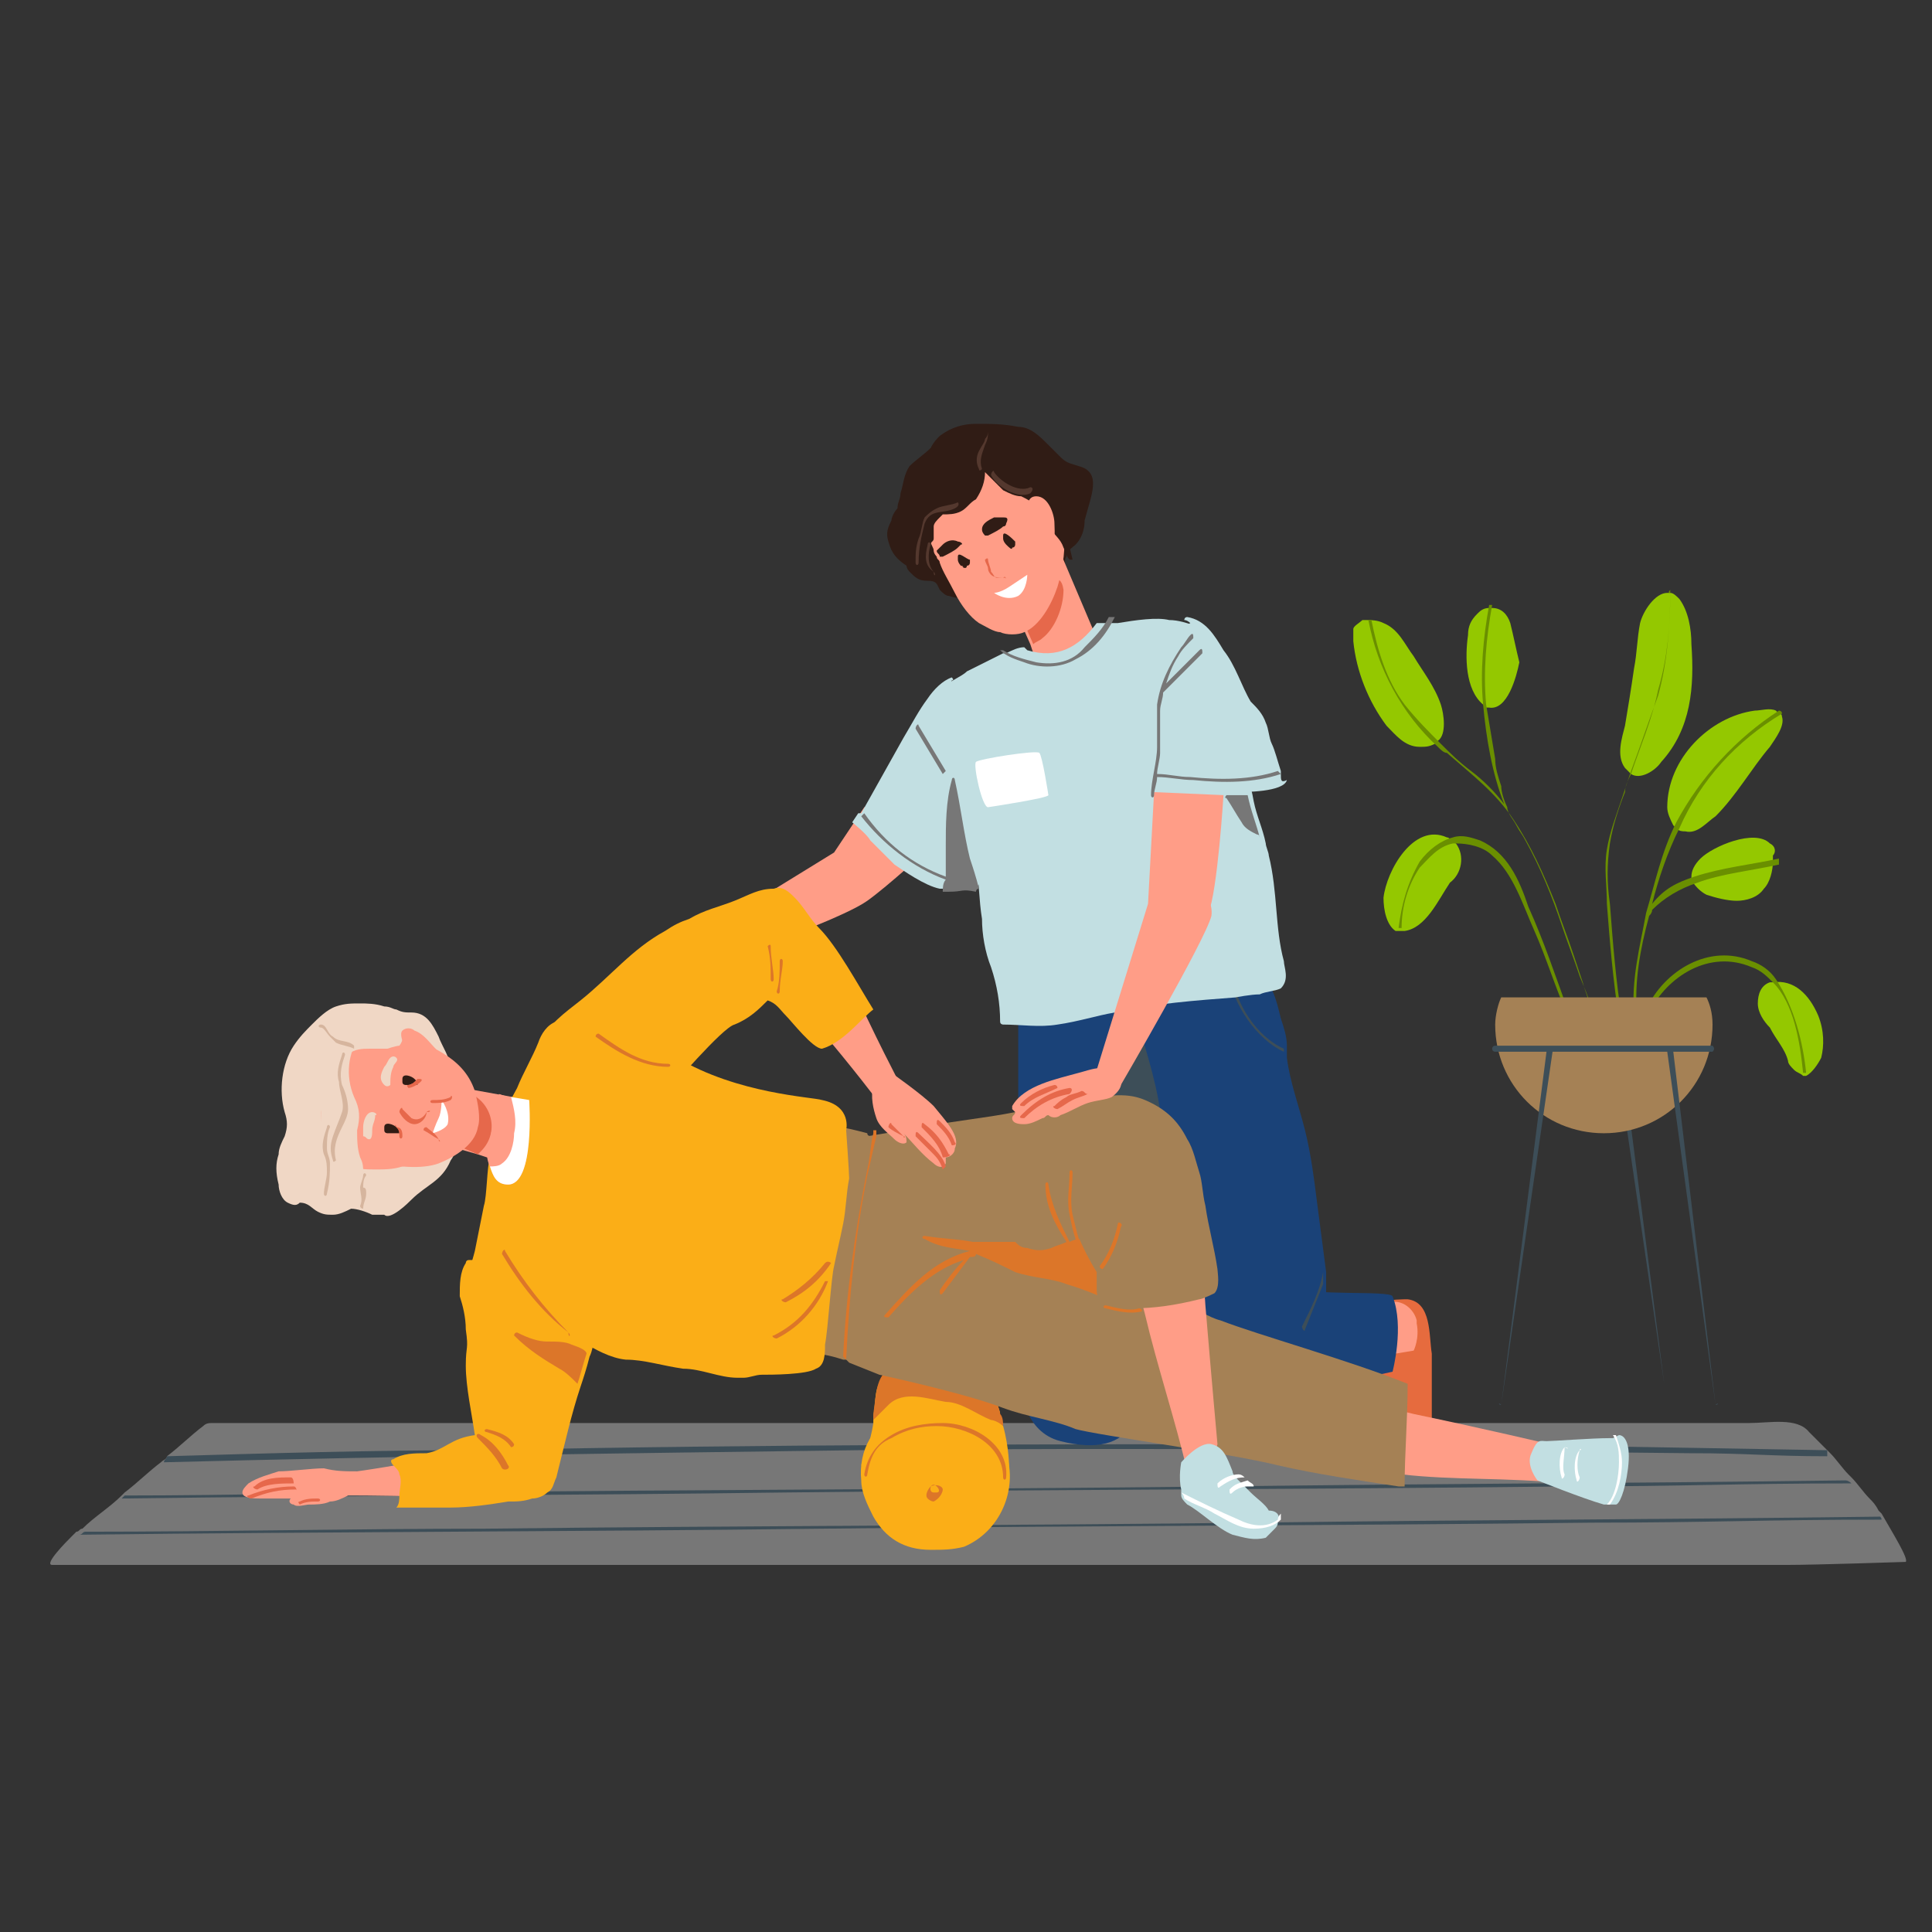 <?xml version="1.0" encoding="UTF-8"?><svg id="T3P2C3" xmlns="http://www.w3.org/2000/svg" viewBox="0 0 64 64"><rect x="0" y="0" width="64" height="64" fill="#333333" stroke="none"/><defs><style>.cls-1{fill:none;}.cls-2{fill:#fff;}.cls-3{fill:#ff9d87;}.cls-4{fill:#fbae17;}.cls-5{fill:#f0d7c5;}.cls-6{fill:#e6684b;}.cls-7{fill:#e66b3e;}.cls-8{fill:#6a8f00;}.cls-9{fill:#c2dfe2;}.cls-10{fill:#301c15;}.cls-11{fill:#a58155;}.cls-12{fill:#dc7629;}.cls-13{fill:#d6b59e;}.cls-14{fill:#1a4278;}.cls-15{fill:#3d4e58;}.cls-16{fill:#94c800;}.cls-17{fill:#54382e;}.cls-18{fill:#777;}</style></defs><rect class="cls-1" x="-.26" y="0" width="64" height="64"/><g id="T3P2C3-2"><rect class="cls-1" x=".43" y=".34" width="64" height="64"/><path class="cls-7" d="M45.93,43.14c0-.1,.6-.1,.7-.1,.8,.1,.7,1.2,.8,1.8v2.2c0,.1,0,.3-.1,.4-.1,.4-.6,.4-1,.4-.6,0-.6-.8-.7-1.2,0-.2-.1-.4-.1-.6,0-.1-.1-.2,0-.3,0-.1,.4-2.6,.4-2.6Z"/><path class="cls-3" d="M46.03,43.14h0c.4-.1,.8,.2,.9,.6v.1c.1,.5-.1,.9-.1,.9l-.6,.1s-.2-1.7-.2-1.7Z"/><path class="cls-14" d="M39.93,42.24s1.5-.3,2.9,.4c.6,.3,3.2,.1,3.3,.3,.4,1,0,2.5,0,2.5,0,0-3.3,.7-4.3,1s-1.2-3.5-1.2-3.5l-.7-.7Z"/><path class="cls-14" d="M43.93,42.84v-.7c-.1-.8-.2-1.5-.3-2.3s-.2-1.6-.4-2.4c-.2-.8-.5-1.6-.6-2.4v-.4c0-.3-.1-.6-.2-.9-.1-.4-.2-.9-.5-1.3-.1-.1-.1-.2-.2-.2-.2-.1-.3,0-.5,0h-.6c-.3,0-.5,.1-.8,.2-1.1,.2-2.2,.2-3.3,.2-.6,0-1.2,.1-1.8,.2-.2,0-.6,.1-.9,.2h0c0-.1-.1-.1-.1,0v3.2c0,1-.1,2.1-.1,3.1h-.1c-.4,0-.4-.3-.4-.6,0-.1-.1-.1-.1,0,0,.2,0,.5,.1,.6s.2,.1,.4,.1h.1v.1c0,.1,.1,.1,.1,0v-.1h.6c.5,0,1-.1,1.4-.1,.5,0,1.1-.1,1.6,.1,.9,.4,1.1,1.5,1.5,2.3s.8,1.7,1.3,2.5c.4,.6,1,1.1,1.7,1.3,.3,.1,.6,.1,1,.2,.3,0,.7,.1,.9-.1,.2-.2,.2-.7,.2-1,0-.7,0-1.2,0-1.8Z"/><path class="cls-15" d="M42.53,34.84c-.9-.4-1.7-1.6-1.8-2.5v-.3c0-.1,.1-.1,.1,0v.3c.1,.9,.8,2,1.7,2.4v.1Z"/><path class="cls-15" d="M38.43,36.84c-.1-1-.7-2.8-.7-2.8,0,0,0-.1,.1-.1v-.1h0c0-.1-.1-.1-.1,0v.2c-.2,.5-.4,1-.6,1.5-.2,.5-.4,1-.3,1.5,.1,.5,.4,.8,.6,1.2,.2,.3,.4,.5,.5,.8,.1,.1,.2,.3,.3,.3s.1,0,.1-.1c.1-.1,0-.3,.1-.3,0-.2,0-.3,.1-.5-.1-.6-.1-1.1-.1-1.6Z"/><path class="cls-3" d="M28.63,26.74l-1,1.5-2.6,1.6,.5,1.4s2.5-.9,3.2-1.4,2-1.7,2-1.7c0,0-.9-1.7-1-1.7,0,0-1.1,.3-1.1,.3Z"/><g><path class="cls-18" d="M63.13,51.74s-3,.1-3.9,.1H1.73c-.3,0,.5-.8,.6-.9q.1-.1,.2-.2c.1,0,.1-.1,.2-.1,.4-.4,.9-.7,1.3-1.1l.1-.1c.4-.3,.8-.7,1.2-1,.1-.1,.2-.1,.2-.2,.4-.3,.8-.7,1.2-1,.1-.1,.2-.1,.3-.1H57.93c.7,0,1.6-.2,2,.3l.6,.6,.1,.1c.2,.2,.4,.5,.6,.7l.1,.1c.2,.2,.4,.5,.6,.7,.1,.1,.2,.2,.3,.4l.1,.1c.4,.7,.9,1.5,.8,1.6Z"/><path class="cls-15" d="M60.53,48.24c-1.9,0-2.6-.1-4.5-.1-9.6-.1-18-.2-27.6-.1-7.7,.1-15.3,.2-23,.4,0-.1,.1-.1,.1-.2,3.4-.1,6.8-.2,10.2-.2,9.6-.2,19.2-.2,28.8-.2,6.1,0,9.9,.1,16,.2v.2Z"/><path class="cls-15" d="M61.33,49.14c-3.9,0-5.5,.1-9.4,.1-8.6,.1-17.3,.1-25.9,.2-7.3,.1-14.6,.1-22,.2l.1-.1c3.5,0,6.9-.1,10.4-.1,8.6-.1,17.3-.1,25.9-.2,7.7-.1,13.1-.1,20.7-.2q.1,0,.2,.1Z"/><path class="cls-15" d="M62.33,50.34c-3.9,0-5.7,.1-9.6,.1-8.5,.1-17,.1-25.5,.2-8.2,.1-16.4,.1-24.6,.2,.1,0,.1-.1,.2-.1,4.4,0,8.8-.1,13.2-.1,8.5-.1,17-.1,25.5-.2,7.7-.1,13.1-.1,20.8-.2-.1,0,0,0,0,.1Z"/></g><path class="cls-14" d="M33.83,45.94c0,.1,.1,1.5,1.3,1.8s2,.1,2.4-.6c.4-.7,.1-1.9,.1-1.9l-3.8,.7Z"/><g><g><g><path class="cls-4" d="M33.33,48.14c-.5-1.3-2.2-1.8-3.5-1.3-.9,.3-1.4,1.2-1.3,2.2,0,.4,.2,.8,.4,1.2,.4,.7,1,1.1,1.9,1.1,.4,0,.7,0,1.1-.1,1.2-.5,1.8-1.9,1.4-3.1Z"/><path class="cls-4" d="M33.43,48.64l-2.9,1.4-2-1.5s.3-.7,.4-1.4v-.2h0c.1-.6,0-1,.4-1.4h0l.1-.2h0l.1-.1c.6-.4,2.9,0,3.3,.6,.1,.1,.2,.3,.2,.6h0c0,.1,.1,.3,.1,.4s0,.3,.1,.4h0c.2,.7,.2,1.4,.2,1.4Z"/><path class="cls-12" d="M33.23,47.24c0-.1,0-.3-.1-.4,0-.1-.1-.3-.1-.4h0c-.1-.3-.1-.5-.2-.6-.4-.6-2.7-1-3.3-.6,0,0-.1,0-.1,.1h0l-.1,.1h0c-.3,.3-.3,.7-.4,1.4h0v.2c.2-.2,.4-.4,.5-.5,.5-.5,1.3-.2,1.9-.1,.5,0,1,.4,1.5,.6,.1,0,.3,.1,.4,.2h0Z"/></g><path class="cls-12" d="M31.23,49.34c0-.1-.2-.2-.4-.1-.1,.1-.2,.3-.1,.4,.1,.1,.2,.1,.2,.1,.2-.1,.3-.3,.3-.4Zm-.2,.1h-.1c-.2,0-.1-.4,.1-.2,.1,.1,.1,.2,0,.2Z"/><path class="cls-12" d="M31.23,47.14c-.6,0-1.2,.1-1.7,.4-.5,.3-.8,.7-.9,1.3,0,.1,.1,.1,.1,0,.1-.6,.3-1,.8-1.2,.5-.3,1-.4,1.5-.4,1,0,2.2,.6,2.2,1.7,0,.1,.1,.1,.1,0,.1-1.1-1.1-1.8-2.1-1.8Z"/></g><path class="cls-3" d="M40.13,47.84c.3,.1,.6,.1,.8,.2,1.1,.2,4.4,.7,5.5,.8,1.7,.2,3.6,.1,5.4,.3l.4-.6-.9-.7s-2.1-.5-4.5-1c-.3-.1-5.2-1-5.5-1.1-.2,0-.4-.1-.6-.1l-.6,2.2Z"/><path class="cls-11" d="M46.63,45.84c-2-.8-4.9-1.6-6.2-2.1-.4-.1-.8-.4-1.1-.5-.1-.1-.3-.1-.4-.2-.6-.2-1.3-.4-1.9-.6-.7-.2-1.3-.4-1.9-.7-.6-.3-1.1-.5-1.7-.7-1.1-.4-1.5-1.6-2.4-2.4-.6-.5-1.3-.8-2-1h-.1c-.1,0-.2,0-.2-.1-.4-.1-.7-.2-1.1-.2,0,0-.1,0-.1,.1-.1,1.3-.5,2.5-.8,3.7-.3,.9-.5,2.7-.1,3.6-.1,0-.1,.1,0,.1h.1s0,.1,.1,.1c0,.1,.2,0,.1-.1h0c.3,0,.7,.1,1,.2h.1l.1,.1,1,.4s2.8,.6,4.1,1.1c.8,.3,1.7,.4,2.4,.7,.7,.2,5.1,.8,6.7,1.2,1.3,.3,2.7,.5,4,.7h.2c0-1.1,.1-2.2,.1-3.4h0Z"/><path class="cls-11" d="M39.23,43.14v.5c-1,.4-2.1,.6-3.2,.5-.9,0-1.7-.3-2.5-.8-.7-.5-1.3-1.2-2-1.7-.4-.3-.8-.5-1.2-.8-.4-.3-.7-.6-1-.9-.3-.3-.5-.6-.7-.9,0,0,0-.1-.1-.1v-.1c-.1-.2-.1-.4-.2-.5-.1-.2-.2-.3-.4-.4-.1,0-.2,.1-.3,.1s-.1-.1,0-.1h0c-.1,0,0-.1,0-.1,.1,0,.1,.1,.2,.1,.2-.1,.4-.1,.5-.2,.1,0,.2,0,.3-.1h.1c.6-.1,1.2-.2,1.8-.3,1-.2,2.1-.3,3.1-.5,.5-.1,1.1-.2,1.6-.2,.5-.1,1-.1,1.6-.2,.1,0,.2,0,.3,.1,1.1,.2,1.7,.9,2.1,1.9,.5,.5,.1,3.6,0,4.7Z"/><path class="cls-12" d="M37.23,42.34c-.1-.2-.3-.3-.4-.5-.1-.1-.2-.3-.3-.4-.2-.2-.4-.3-.6-.4-.2,0-.3,0-.5,.1-.3-.6-.6-1.2-.7-1.9,0-.1-.1-.1-.1,0,0,.7,.3,1.3,.7,1.9-.2,.1-.3,.1-.5,.2-.3,.1-.5,.1-.8,0-.2,0-.3-.1-.4-.2h-1.4c-.5-.1-1-.1-1.6-.2-.1,0-.1,.1,0,.1,.5,.3,1,.3,1.5,.4-1.2,.3-2,1.2-2.8,2.1-.1,.1,0,.1,.1,.1,.7-.8,1.5-1.6,2.5-1.9-.3,.3-.6,.7-.8,1,0,.1,0,.2,.1,.1,.3-.4,.6-.8,.9-1.2h0c.1,0,.2,0,.2-.1h0c.5,.2,.9,.4,1.3,.6,.6,.2,1.2,.2,1.7,.4,.7,.2,1.3,.5,1.9,.7q.1,0,.1-.1l.1-.1c.1-.2-.1-.5-.2-.7Z"/><g><path class="cls-5" d="M15.03,36.84c0-.2-.2-.4-.1-.6,0-.1,.1-.2,.1-.3,.1-.2,0-.4-.1-.5,0-.4-.3-.8-.4-1.1-.2-.4-.4-.8-.9-.8-.2,0-.3,0-.5-.1-.1,0-.2-.1-.4-.1-.3-.1-.6-.1-.8-.1-.3,0-.5,0-.8,.1s-.6,.4-.8,.6c-.2,.2-.4,.4-.6,.7-.4,.6-.5,1.5-.3,2.2,.1,.3,.1,.5,0,.8-.1,.2-.2,.4-.2,.6-.1,.3-.1,.6,0,1,0,.2,.1,.5,.3,.6s.3,.1,.4,0c.3,0,.4,.2,.6,.3,.2,.1,.3,.1,.5,.1s.4-.1,.6-.2c.2,0,.5,.1,.7,.2h.4c.2,.2,.8-.4,.9-.5,.5-.5,1-.6,1.3-1.3,.3-.4,.2-1,.1-1.6Z"/><polygon class="cls-3" points="18.23 38.04 16.73 38.54 15.83 38.24 15.13 38.04 14.93 37.94 15.13 36.64 15.23 36.14 15.33 36.04 17.53 36.44 18.23 38.04"/><path class="cls-4" d="M28.03,37.44s.2-.8-.8-1c-.3-.1-2.8-.2-4.8-1.4-.2-.1-.6-.1-.8-.2-.2-.1-.4-.2-.6-.4-.4-.3-.8-.4-1.3-.5-.4-.1-.9-.2-1.3-.1-.3,.1-.5,.4-.6,.7-.2,.5-.5,1-.7,1.5-.5,.9-.6,1.3-.9,2.3-.1,.3-.1,1.3-.2,1.6-.1,.5-.2,1-.3,1.5-.1,.4-.3,.9-.2,1.3,.1,.3,.5,.5,.8,.6,.2,.1,.4,.1,.6,.1,.3,0,.5,.1,.8,.2,1,.3,2,1.3,3,1.4,.6,0,1.2,.2,1.9,.3,.6,0,1.2,.3,1.8,.3h.2c.2,0,.4-.1,.6-.1,.3,0,1.5,0,1.8-.2,.3-.1,.3-.5,.3-.8,.1-.5,.2-2.2,.3-2.6,.1-.5,.2-.9,.3-1.4,.1-.5,.1-1,.2-1.5,0-.2-.1-1.6-.1-1.6Z"/><path class="cls-6" d="M15.33,36.14s-.1,0,0,0q-.1,0,0,0c-.1,0-.1,.1-.2,.1v1.7l.7,.3,.1-.1c.7-.7,.3-1.8-.6-2Z"/><path class="cls-3" d="M14.53,38.54c.5-.2,1.2-.6,1.3-1.2,.1-.3,0-.8-.1-1.2-.4-1.2-1.6-1.5-2.6-2-.5-.2-1.4-.6-1.9-.5-.2,.1-.4,.4-.5,.6-.1,.2-.2,.4-.3,.7-.5,.4-.7,.8-.7,1.4s.4,1.1,.8,1.4c.6,.5,2.9,1.2,4,.8Z"/><path class="cls-5" d="M13.03,34.04c-.2-.1-.4-.2-.7-.3-.2-.1-.4-.2-.6-.2-.3-.1-.6,0-.9,.3-.3,.4-.6,.9-.9,1.3-.2,.4-.5,.7-.5,1.2,0,.4,.2,.9,.4,1.3,.1,.2,.4,.4,.6,.6,.1,.1,.3,.2,.4,.3h0c.2,.1,.8,.1,.6-.3-.1-.1-.2-.2-.4-.3-.1,0-.1-.1-.2-.1h0c-.2-.3-.2-.6-.2-1,.1-.3,0-.6,.2-.8,.1-.2,.2-.4,.3-.6,.1-.2,.3-.3,.4-.5,.2-.2,.5-.2,.7-.2h.6s.3-.1,.4-.1c.3-.4-.1-.6-.2-.6Z"/><path class="cls-3" d="M13.33,34.14c-.1,.1,0,.4,.1,.5h.1c.3,.3,.6,.6,1,.7,.3,.1,0-.5-.1-.6-.2-.2-.4-.5-.7-.6-.1-.1-.3-.1-.4,0Z"/><path class="cls-3" d="M12.03,38.14h0c-.2-.1-.5-.1-.6,.1-.1,.1,0,.2,.1,.3,.2,.2,.6,.2,.9,.2s.6,0,.9-.1c.1,0,.1-.1,0-.1-.2-.2-.4-.2-.6-.2-.2-.1-.5-.1-.7-.2Z"/><path class="cls-10" d="M12.93,37.54h-.1s-.1,0-.1-.1v-.1c0-.2,.3-.1,.4,0l.1,.1v.1h-.3Z"/><path class="cls-10" d="M13.53,35.94h-.1s-.1,0-.1-.1v-.1c0-.2,.3-.1,.4,0l.1,.1v.1c-.2-.1-.2,0-.3,0h0Z"/><path class="cls-5" d="M12.33,37.44c0,.1,0,.3-.1,.3s-.1-.1-.2-.1v-.3c0-.2,.1-.5,.3-.5,.1,0,.2,.1,.1,.1,0,.2-.1,.3-.1,.5Z"/><path class="cls-5" d="M13.03,35.34c0-.1,.2-.2,.1-.3-.1-.1-.2,0-.2,0-.1,.1-.1,.2-.2,.3-.1,.2-.2,.4,0,.6,.1,.1,.2,0,.2,0,0-.2,0-.4,.1-.6Z"/><path class="cls-6" d="M14.13,36.84c-.1,.2-.3,.3-.5,.2-.1-.1-.2-.2-.3-.3,0-.1-.1,0-.1,.1,.1,.2,.3,.4,.5,.4s.4-.2,.4-.4c.2,0,.1-.1,0,0Z"/><path class="cls-2" d="M14.63,36.44s0,.4-.1,.6c-.1,.2-.2,.5-.2,.5,0,0,.4-.1,.5-.3,.1-.4-.2-.8-.2-.8Z"/><path class="cls-6" d="M14.53,37.74c-.1-.2-.3-.3-.4-.4q-.1,0-.1,.1c.2,.1,.3,.2,.5,.3,0,.1,.1,.1,0,0Z"/><path class="cls-6" d="M14.93,36.34c-.2,.1-.4,.1-.6,.1-.1,0-.1,.1,0,.1,.2,0,.4,0,.6-.1,.1-.1,0-.2,0-.1Z"/><path class="cls-5" d="M11.93,34.34c-.1,.1-.3,.3-.3,.5-1,0-1,1.4-1,2.1s-.2,2,.7,2.2c.3,.1,.7,0,.7-.3,0-.2,0-.3-.1-.5-.1-.3-.1-.6-.1-.9,.1-.4,.1-.7-.1-1.1-.3-.7-.2-1.5,.2-2,.2,0,.1-.1,0,0Z"/><path class="cls-6" d="M13.13,37.34c.1,.1,.1,.2,.1,.3s.1,.1,.1,0c0-.1,0-.3-.2-.3,0-.1-.1-.1,0,0Z"/><path class="cls-6" d="M13.83,35.74c-.1,.1-.2,.2-.3,.2s0,.1,0,.1c.1,0,.3-.1,.4-.2,.1-.1,0-.1-.1-.1Z"/></g><path class="cls-3" d="M16.83,39.24c-.4,0-.5-.3-.6-.6-.1-.2-.1-.4-.1-.4l.4-2,.3,.1,.6,.1c.1,0,.3,2.8-.6,2.8Z"/><g><path class="cls-3" d="M16.53,47.84c-.4,.1-.9,.1-1.4,.3-1.8,.4-3.3,.6-3.3,.6-.4,0-.7,0-1.1-.1-.4,0-1.1,.1-1.5,.1-.3,.1-.7,.2-1,.4-.1,.1-.2,.2-.2,.3,0,.2,.4,.2,.6,.2h1c-.1,.1,0,.2,.1,.2,.1,.1,.4,0,.5,0,.2,0,.5,0,.7-.1,.2,0,.4-.1,.6-.2h.3s1.9,0,3.9,.1l.8-1.8Z"/><path class="cls-6" d="M10.53,49.64c-.2,0-.4,0-.6,.1-.1,0,0,.1,0,.1,.2-.1,.4-.1,.6-.1,.1,0,.1-.1,0-.1Z"/><path class="cls-6" d="M9.73,49.24c-.5,0-1,.1-1.5,.3-.1,0,0,.1,.1,.1,.5-.2,.9-.3,1.5-.3,0,.1,0-.1-.1-.1Z"/><path class="cls-6" d="M9.63,48.94c-.4,0-.9,0-1.2,.3-.1,0,0,.1,.1,.1,.3-.2,.8-.2,1.2-.2,0,0,0-.2-.1-.2Z"/></g><path class="cls-4" d="M19.93,43.64c0,.2-.1,.5-.2,.7s-.1,.4-.2,.6c-.1,.4-.2,.7-.3,1-.3,.9-.5,1.8-.8,3-.1,.2-.1,.4-.3,.5-.1,.1-.3,.2-.5,.2-.3,.1-.5,.1-.8,.1-.6,.1-1.3,.2-1.9,.2h-1.8c.1-.1,.1-.3,.1-.4,0-.2,.1-.5,0-.7,0-.1-.1-.2-.2-.3-.1-.1-.1-.2,0-.2,.3-.2,.7-.2,1.1-.2,.6-.1,.8-.5,1.6-.6-.1-.7-.3-1.6-.3-2.3s.1-.5,0-1.2c0-.4-.1-.8-.2-1.1,0-.4,0-.8,.2-1.1,0,0,0-.1,.1-.1h2c.4,0,.8,0,1.2,.2,.1,.1,.2,.1,.3,.2,.2,.2,.3,.4,.4,.6,.4,.1,.5,.5,.5,.9Z"/><g><path class="cls-9" d="M53.63,47.54c.2,0,.4,.3,.3,1.1-.1,.8-.3,1.2-.4,1.2h-.4c-.7-.2-2.2-.8-2.2-.8,0,0-.4-.5-.2-.9,.2-.5,.3-.4,.5-.4s1.5-.1,2.1-.1h.1l.2-.1Z"/><path class="cls-2" d="M51.83,47.94c-.2,.2-.2,.7-.1,1,0,.1,.1,0,.1-.1-.1-.2,0-.6,0-.9,.2,.1,.1,0,0,0Z"/><path class="cls-2" d="M52.33,48.04c-.2,.2-.2,.7-.1,1,0,.1,.1,0,.1-.1-.1-.2-.1-.6,0-.9,.1,0,0-.1,0,0Z"/><path class="cls-2" d="M53.53,47.54c.1,.3,.2,.6,.2,.9,0,.4-.1,1-.4,1.4h-.1c.3-.3,.4-1,.4-1.4,0-.3,0-.6-.2-.9h.1Z"/></g><g><path class="cls-3" d="M37.23,39.94c0,.3,.1,.6,.1,.8,.2,1.1,.3,1.7,.6,2.8,.4,1.7,1,3.5,1.4,5.2l.7,.2,.3-1.1s-.2-2.2-.4-4.6c0-.3-.3-2.6-.3-2.9,0-.2-.1-.4-.1-.7l-2.3,.3Z"/><path class="cls-11" d="M40.33,42.04c-.1-.7-.3-1.4-.4-2.1-.1-.4-.1-.8-.2-1.1-.1-.3-.2-.8-.4-1.1-.3-.6-.7-1-1.4-1.3s-1.4-.1-2.2,0c-.1,0,.7,1.1,.7,1.6v.1h-.1c-.7,.3-.9,1.2-.9,1.8,0,.4,.4,1.4,.9,2.2v.6c0,.2,.1,.4,.2,.5,.2,.2,.7,.1,1,.1,.7,0,1.4-.1,2.2-.3,.1,0,.5-.2,.5-.2,.2-.2,.1-.7,.1-.8Z"/></g><path class="cls-9" d="M42.33,50.44q0,.1-.1,.2l-.3,.3c-.4,.1-.7,0-1.1-.1-.5-.2-1.1-.8-1.5-1-.1-.1-.2-.2-.2-.3v-.2c-.1-.4,0-.9,0-.9,0,0,.6-.7,1-.6,.4,.1,.5,.4,.7,.9,0,.1,.1,.2,.2,.3l.1,.1,.2,.2,.1,.1c.2,.2,.5,.4,.6,.6,.3,0,.4,.2,.3,.4Z"/><path class="cls-2" d="M42.43,50.14v.2c-.2,.2-.5,.3-.9,.3-.5,0-.9-.3-1.3-.5-.3-.2-.7-.3-1-.5q0-.1-.1-.2c.6,.3,1.2,.6,1.9,.9,.4,.2,.9,.3,1.3,0q0-.1,.1-.2Z"/><path class="cls-2" d="M41.23,48.94c-.3,0-.5,.1-.8,.3-.1,.1-.1,0-.1-.1,.2-.2,.5-.3,.7-.3q.1,0,.2,.1Z"/><path class="cls-2" d="M41.53,49.24h-.2c-.2,0-.4,.1-.5,.2-.1,.1-.1,0-.1-.1,.2-.2,.3-.2,.6-.3h0c.1,.1,.2,.1,.2,.2Z"/><path class="cls-12" d="M35.93,41.54c-.2-.4-.3-.9-.4-1.3-.1-.5,0-.9,0-1.4,0-.1-.1-.1-.1,0,0,.5-.1,.9,0,1.4s.2,.9,.4,1.3c0,.1,.2,0,.1,0Z"/><path class="cls-12" d="M37.73,43.34c-.3,.1-.7,0-1.1-.1-.1,0-.1,.1,0,.1,.4,.1,.8,.2,1.2,.1,0,0,0-.1-.1-.1Z"/><path class="cls-12" d="M29.03,37.44v.2c-.1,.4-.2,.9-.3,1.3-.4,2-.6,4-.7,6.1l-.1-.1c.1-2.1,.4-4.2,.8-6.2,.1-.4,.1-.8,.2-1.2v-.1h.1Z"/><path class="cls-12" d="M37.03,40.54c-.1,.5-.3,1-.6,1.4,0,.1,.1,.1,.1,.1,.3-.4,.5-.9,.6-1.4,.1-.1-.1-.2-.1-.1Z"/><path class="cls-3" d="M27.03,33.94c1.2,1.4,2.1,2.6,2.1,2.6,0,.1,.1,.2,.1,.3,.3-.2,.6-.4,.9-.6h-.1c-.1-.1-.1-.3-.2-.3h0s-.9-1.7-1.7-3.5l-2,.4c.3,.4,.6,.7,.9,1.1Z"/><path class="cls-4" d="M28.93,33.44c-.5-.8-1.2-2.1-1.8-2.7-.3-.3-.5-.7-.8-1-.2-.2-.4-.4-.7-.3-.5,0-.8,.2-1.3,.4-.5,.2-1,.3-1.5,.6-.3,.1-.5,.2-.8,.4-1.1,.6-1.8,1.5-2.8,2.3-.5,.4-1.1,.8-1.4,1.5-.3,.6,.3,1.1,.9,1.4,.9,.5,2,.2,2.8-.2,.5-.2,.1,.7,.5,.4,.2-.2,1.9-2.2,2.3-2.3,.5-.2,.8-.5,1.1-.8h0c.3,.1,.4,.3,.6,.5s.9,1.1,1.2,1.1c.7-.2,1.3-1,1.7-1.3,0,0,.1,0,0,0Z"/><g><path class="cls-3" d="M30.93,36.64c-.4-.4-1.4-1.1-1.4-1.1,0,0-.6,.2-.6,.4h0c-.1,.4,0,.8,.1,1.1s.4,.5,.6,.7c.1,.1,.3,.2,.4,.1,0-.1,0-.2-.1-.3h0c.3,.3,.6,.7,1,1,.1,.1,.3,.2,.4,0v-.2c.1,0,.3-.1,.3-.3,.2-.4-.3-.9-.7-1.4Z"/><path class="cls-6" d="M29.93,37.64q-.1-.1-.2-.2t-.2-.2c0-.1-.1,0-.1,.1,.1,.1,.3,.2,.5,.3,0,.1,.1,0,0,0Z"/><path class="cls-6" d="M31.33,38.64c-.1-.4-.6-.8-.9-1.1-.1-.1-.1,0-.1,.1l.5,.5c.2,.2,.3,.3,.4,.6,0,0,.1-.1,.1-.1Z"/><path class="cls-6" d="M31.43,38.24c-.2-.4-.4-.7-.8-1-.1-.1-.1,0-.1,.1,.3,.3,.6,.6,.7,1,.2,0,.3-.1,.2-.1Z"/><path class="cls-6" d="M31.63,37.84c-.1-.3-.3-.5-.5-.7-.1-.1-.1,0-.1,.1,.2,.2,.4,.4,.5,.7,0,0,.2,0,.1-.1Z"/></g><path class="cls-12" d="M16.83,48.54c-.2-.4-.5-.8-.9-1-.1-.1-.2,0-.1,.1,.3,.3,.6,.6,.8,1,.1,.1,.3,0,.2-.1Z"/><path class="cls-12" d="M17.03,47.84c-.2-.3-.5-.4-.9-.5-.1,0-.1,.1,0,.1,.3,.1,.6,.2,.8,.5,0,0,.1,0,.1-.1Z"/><path class="cls-12" d="M18.93,44.54c-.2-.1-.5-.1-.8-.1s-.6-.1-1-.3c-.1,0-.1,.1-.1,.1,.5,.5,1,.8,1.5,1.1,.2,.1,.4,.3,.6,.5,.1-.3,.2-.7,.3-1,0-.1-.2-.2-.5-.3Z"/><path class="cls-12" d="M18.83,44.14c-.8-.8-1.5-1.7-2.1-2.7,0-.1-.1,0-.1,.1,.6,1,1.3,1.9,2.2,2.6,0,.2,.1,.1,0,0Z"/><path class="cls-12" d="M22.13,35.24c-.9,0-1.6-.5-2.3-1-.1,0-.1,.1-.1,.1,.7,.5,1.5,1,2.4,1,.1,0,.1-.1,0-.1Z"/><path class="cls-12" d="M25.53,31.34c0-.1-.1,0-.1,0,.1,.4,.1,.7,.1,1.1,0,.1,.1,.1,.1,0,0-.3-.1-.7-.1-1.1Z"/><path class="cls-12" d="M25.93,31.84c0-.1-.1-.1-.1,0,0,.3,0,.7-.1,1,0,.1,.1,.1,.1,0,0-.4,.1-.7,.1-1Z"/><path class="cls-12" d="M27.33,42.44c-.4,.8-.9,1.4-1.7,1.8-.1,0,0,.1,.1,.1,.8-.4,1.4-1.1,1.7-1.9,0,0-.1,0-.1,0Z"/><path class="cls-12" d="M27.33,41.84c-.4,.5-.9,.9-1.4,1.2-.1,0,0,.1,.1,.1,.6-.3,1.1-.7,1.5-1.3,0,0-.1-.1-.2,0Z"/><path class="cls-2" d="M17.53,36.44l-.6-.1h0c.1,.4,.2,.8,.1,1.2,0,.3-.1,.8-.4,1-.1,.1-.3,.1-.4,.1,.1,.3,.2,.6,.6,.6,.9,0,.7-2.8,.7-2.8Z"/><path class="cls-13" d="M12.13,39.54c0-.1,0-.2-.1-.2,0-.1,0-.3,.1-.4,0-.1-.1-.1-.1,0s-.1,.3-.1,.4c0,.2,.1,.4,0,.6,0,.1,.1,.1,.1,.1,0-.2,.1-.3,.1-.5Z"/><path class="cls-13" d="M11.73,34.64c-.2-.2-.5-.1-.7-.3-.2-.1-.2-.4-.4-.4-.1,0-.1,.1,0,.1s.2,.2,.3,.3,.1,.1,.2,.2c.2,.1,.4,.1,.6,.2,0,0,0-.1,0-.1Z"/><path class="cls-13" d="M11.33,35.94c-.1-.4,0-.7,.1-1,0-.1-.1-.1-.1,0-.1,.3-.2,.6-.1,.9,0,.3,.2,.7,.1,1-.1,.3-.2,.5-.3,.8s-.1,.5,0,.8c0,.1,.1,0,.1,0-.1-.4,0-.7,.2-1.1,.1-.2,.2-.4,.2-.6,0-.3-.1-.6-.2-.8Z"/><path class="cls-13" d="M10.93,38.54c0-.2-.1-.3-.1-.5s0-.5,.1-.7c0-.1-.1-.1-.1,0-.1,.3-.2,.6-.1,.9,.1,.2,.1,.4,.1,.6s-.1,.5-.1,.7c0,.1,.1,.1,.1,0,.1-.4,.1-.7,.1-1Z"/></g><g><path class="cls-10" d="M35.73,15.44c-.3-.1-.4-.1-.6-.3-.1-.1-.3-.3-.4-.4-.3-.3-.6-.6-1-.6-.5-.1-.9-.1-1.4-.1-.4,0-.8,.1-1.2,.4-.1,.1-.2,.2-.3,.4-.2,.2-.5,.4-.7,.6-.2,.3-.2,.6-.3,.9,0,.2-.1,.3-.1,.5-.1,.1-.2,.3-.2,.4-.1,.2-.2,.4-.1,.7,.1,.4,.3,.6,.6,.8,0,.1,.1,.2,.1,.2,.2,.2,.3,.3,.6,.3s.3,.1,.4,.3c.1,.1,.2,.2,.3,.2,.3,.1,.6,.1,.9,.1,0,.1,.1,.3,.2,.4,.2,.1,.5,0,.7-.1,.6-.2,1.1-.4,1.5-.8,.2-.2,.4-.4,.5-.6,.1-.1,0-.2,.1-.3,0-.2,.2-.3,.3-.4,.2-.2,.3-.5,.3-.8,.2-.8,.6-1.6-.2-1.8Z"/><g><polygon class="cls-3" points="36.33 21.14 35.63 21.94 34.33 21.94 34.13 21.34 33.73 20.44 33.63 20.14 34.93 17.84 36.33 21.14"/><path class="cls-6" d="M35.23,19.54c-.1-.7-.6-.2-.8,.1-.2,.3-.4,.6-.6,.8l.4,.9c.1-.1,.2-.1,.3-.2,.4-.3,.7-1,.7-1.6Z"/><path class="cls-3" d="M34.63,15.74c-.4-.5-.9-.9-1.4-1-.6-.1-1,0-1.3,.4-.2,.1-.4,.1-.7,.3-.2,.1-.5,.2-.6,.5-.1,.2,0,.6,0,.9s.1,.7,.2,1v.1c0,.1,.1,.2,.1,.3s.1,.2,.1,.2c0,.1,.1,.1,.1,.2,.1,.3,.3,.6,.5,1s.5,.8,.8,1c.2,.1,.5,.3,.7,.3,.2,.1,.6,.1,.8,0,.5-.2,.9-.9,1.1-1.5,.4-1.3,.3-2.8-.4-3.7Z"/><path class="cls-10" d="M31.83,18.74s-.1-.1-.1-.2v-.1c0-.2,.3,.1,.4,.1v.1s0,.1-.1,.1c0,.1-.1,.1-.2,0,.1,.1,.1,0,0,0Z"/><path class="cls-10" d="M33.33,18.04s-.1-.1-.1-.2v-.1c0-.2,.3,.1,.4,.2v.1s0,.1-.1,.1c0,.1-.1,0-.2-.1q.1,.1,0,0Z"/><path class="cls-10" d="M35.23,17.14c-.1-.4-.1-.9-.3-1.3-.2-.3-.6-.6-.9-.8-.4-.2-.8-.4-1.2-.5-.4-.1-.8,.1-1.2,.3-.3,.1-.7,.3-1,.6-.6,.6-.4,1.4-.2,2.1h.1c.1,.1,.2,.3,.3,.5,0-.1,.1-.1,.1-.2v-.4c0-.1,.1-.2,.2-.3l.1-.1c.2,0,.4,0,.6-.1s.3-.3,.5-.4c.2-.3,.3-.6,.3-.9,.2,.2,.4,.4,.6,.6,.2,.1,.4,.2,.6,.2,.2,.1,.4,.2,.6,.4,.1,.2,.2,.5,.4,.7,.1,.2,.3,.3,.4,.6,.1,.2,.1,.3,.2,.4h.1c-.1-.4-.2-.9-.3-1.4Z"/><path class="cls-3" d="M34.93,17.34c0-.3-.2-.9-.6-.9-.3,0-.3,.3-.3,.6v.3h0c.1,.2,.1,.4,.2,.6,.1,.1,.1,.3,.3,.4,.5,.1,.4-.8,.4-1Z"/></g><path class="cls-2" d="M32.93,19.64s.2,0,.5-.2,.6-.4,.6-.4c0,0,0,.5-.3,.7-.4,.2-.8-.1-.8-.1Z"/><path class="cls-10" d="M33.23,17.14h-.3c-.2,.1-.4,.2-.4,.4q0,.1,.1,.2h.1c.2-.1,.4-.2,.5-.3,.1,0,.1-.1,.1-.1,.1-.2,0-.2-.1-.2Z"/><path class="cls-10" d="M31.73,17.94c-.2-.1-.4,0-.5,.1l-.2,.2h0c0,.1,.1,.1,.1,.2h.1c.2-.1,.4-.2,.5-.3l.1-.1c.1,0,0-.1-.1-.1Z"/></g><path class="cls-9" d="M42.43,32.74c-.2,.1-.5,.1-.7,.2-.3,0-.8,.1-.8,.1-1.3,.1-2.7,.2-4,.5-.6,.1-1.2,.3-1.9,.4-.6,.1-1.2,0-1.8,0h0s-.1,0-.1-.1c0-.6-.1-1.2-.3-1.8-.2-.5-.3-1.1-.3-1.6-.1-.6-.1-1.3-.2-1.9h0c-.3-.7-.5-1.5-.6-2.2-.1-.4-.1-.9-.2-1.3s-.3-.8-.3-1.3c0-.3-.2-.7,0-.9,.2-.3,.6-.4,.8-.6,.4-.2,.8-.4,1.2-.6h.1c.2-.1,.4-.2,.6-.2l.1,.1c1,.3,1.7-.1,2.3-.9h.7c.6-.1,1.3-.2,1.7-.1,.3,0,.6,.1,.9,.2,.2,.1,.2,.4,.3,.6,.3,1.2,.6,2.4,1.1,3.5,.2,.6,.4,1.1,.5,1.7h0c.1,.5,.3,.9,.4,1.4,0,.1,.1,.3,.1,.4,.3,1.2,.2,2.4,.5,3.5,0,.2,.2,.6-.1,.9Z"/><path class="cls-18" d="M36.93,20.44s-.1,0,0,0c-.3,.6-.7,1.1-1.3,1.4-.5,.3-1.2,.3-1.7,.1-.3-.1-.6-.2-.8-.4h.1c.3,.2,.7,.3,1.1,.4,.6,.1,1.2,0,1.6-.5,.3-.3,.6-.6,.8-1h.2Z"/><path class="cls-9" d="M33.33,23.34c-.2-.2-.5-.3-.7-.3-.5,0-1.2-.4-1.1-.5,.1,0,0-.1,0-.1-.3,.1-.6,.4-.8,.7-.3,.4-.5,.8-.8,1.3l-1.4,2.5h-.1l-.2,.3s.5,.4,.6,.6l.8,.8c.3,.2,1,.7,1.5,.8h.2c.5,0,.4-.1,.9,0h.1c.9-1.3,1.3-2.9,1.3-4.5,.1-.5,.1-1.2-.3-1.6Z"/><path class="cls-3" d="M36.93,35.54c-.4-.3-.8-.1-1.2,0-.7,.2-1.8,.4-2.2,1.1v.1l.1,.1c0,.1-.1,.1-.1,.2,0,.2,.3,.2,.4,.2,.2,0,.4-.1,.6-.2,.1,0,.1-.1,.2-.1,.1,.1,.3,.1,.4,0,.3-.1,.6-.3,.9-.4,.3-.1,.6-.1,.8-.2,.4-.3,.4-.6,.1-.8Z"/><path class="cls-3" d="M36.33,35.44l1.7-5.5s1.1-.5,1.2-.6c.1-.1,1,.2,.9,1-.2,.8-3,5.6-3,5.6l-.8-.5Z"/><path class="cls-3" d="M38.03,29.94l.2-3.7,2.3,.1s-.2,3.2-.5,3.9c-.3,.8-1.1,1.1-1.1,1.1l-.9-1.4Z"/><path class="cls-9" d="M42.43,25.64v-.1c-.1-.3-.2-.7-.3-.9-.1-.2-.1-.5-.2-.7-.1-.3-.3-.5-.5-.7-.3-.5-.5-1.2-.9-1.7-.3-.5-.6-1-1.2-1.1-.1,0-.1,.1-.1,.1,.1,0,.2,.1,.2,.1-.2,.1-.2,.3-.2,.5v.2c0,.1,0,.2-.1,.3,0,.1-.1,.3-.1,.4v.4c-.1,.4-.1,.9-.1,1.3,0,.5,.3,1.3,.6,1.9,0,0,0,.1,.1,.1,.1,.3,.2,.4,.2,.4,0,0,.9,.1,1.1,.1,.3,0,1.6,0,1.7-.4-.2,.1-.2,0-.2-.2Z"/><path class="cls-6" d="M35.83,36.14c-.2,.1-.4,.1-.5,.2-.2,.1-.3,.2-.4,.3-.1,0,0,.1,.1,.1,.2-.1,.3-.2,.5-.3s.3-.1,.5-.2c-.1,0-.1-.1-.2-.1Z"/><path class="cls-6" d="M35.43,36.04c-.6,.1-1.1,.4-1.6,.9-.1,.1,0,.1,.1,.1,.4-.4,.9-.7,1.5-.8,.1-.1,.1-.2,0-.2Z"/><path class="cls-6" d="M34.93,35.94c-.4,.1-.8,.3-1.1,.6-.1,.1,0,.1,.1,.1,.3-.3,.7-.4,1.1-.6,0,0,0-.1-.1-.1Z"/><path class="cls-2" d="M32.33,25.24c.1-.1,2-.4,2.1-.3s.3,1.4,.3,1.4c0,.1-2,.4-2,.4-.2,0-.5-1.4-.4-1.5Z"/><path class="cls-17" d="M32.73,14.24c0,.1,0,.2-.1,.3,0,.1-.1,.2-.2,.4-.1,.2-.1,.4,0,.6,0,.1,.1,0,.1,0-.1-.3,0-.5,.1-.8,.1-.2,.1-.3,.1-.5,.2,0,0,0,0,0Z"/><path class="cls-17" d="M30.93,18.94c-.2-.2-.2-.6-.1-.9,0-.1-.1-.1-.1,0-.1,.4-.1,.7,.2,.9,0,.2,.1,.1,0,0Z"/><path class="cls-17" d="M31.73,16.64c-.2,.1-.5,.1-.7,.2s-.3,.2-.4,.3c-.1,.2-.1,.5-.2,.7-.1,.3-.1,.5-.1,.8,0,.1,.1,.1,.1,0,0-.5,.1-.9,.2-1.3,.2-.5,.6-.3,1-.5,.2-.1,.1-.2,.1-.2Z"/><path class="cls-17" d="M34.13,16.14c-.4,.2-1-.2-1.2-.5,0-.1-.1,0-.1,.1,.2,.4,.9,.8,1.3,.6,.1-.1,.1-.2,0-.2Z"/><path class="cls-18" d="M32.33,29.54c-.5-.1-.4,0-.9,0h-.2c0-.1,0-.3,.1-.4-1.1-.4-2.1-1.2-2.8-2.1l.1-.1c.7,1,1.6,1.7,2.7,2.1v-1c0-.7,0-1.5,.2-2.2,0-.1,.1-.1,.1,0,.2,.9,.3,1.8,.5,2.6,.1,.3,.2,.6,.3,1-.1,0-.1,.1-.1,.1Z"/><path class="cls-18" d="M31.33,25.54c-.3-.5-.6-1-.9-1.5,0-.1-.1,0-.1,.1,.3,.5,.6,1,.9,1.5,0,0,.1-.1,.1-.1Z"/><path class="cls-18" d="M42.43,25.64c-.9,.3-1.9,.3-2.9,.2-.4,0-.8-.1-1.2-.1h0c0,.2-.1,.4-.1,.6,0,.1-.1,.1-.1,0,0-.5,.2-1.1,.2-1.6v-1.4c.1-.7,.4-1.3,.8-1.9,.1-.1,.2-.3,.3-.4s.1,0,.1,.1c-.2,.2-.4,.4-.5,.6-.2,.3-.3,.6-.4,.9,.1-.1,.2-.2,.3-.3l.8-.8c.1-.1,.1,0,.1,.1-.3,.3-.6,.6-.9,.9-.1,.1-.2,.2-.4,.4h0c0,.2-.1,.4-.1,.6v1.4c0,.2-.1,.5-.1,.7h0c.4,0,.7,.1,1.1,.1,1,.1,2,.1,2.9-.2l.1,.1Z"/><path class="cls-18" d="M41.33,26.34h-.7s-.1,.1,0,.1c.2,.3,.3,.5,.5,.8,.1,.2,.3,.3,.5,.4,0,0,.1,0,.1,.1-.1-.4-.3-.9-.4-1.4Z"/><path class="cls-6" d="M33.23,19.14h-.2c-.1,0-.1-.1-.2-.2,0-.1-.1-.3-.1-.4s-.1,0-.1,0c0,.1,.1,.2,.1,.3s.1,.2,.1,.2c.1,.1,.3,.1,.5,.1,0,.1,0-.1-.1,0Z"/><path class="cls-15" d="M43.83,42.54c-.2,.5-.4,1-.6,1.5,0,.1-.1,0-.1-.1,.3-.6,.6-1.2,.7-1.8,0,.2,0,.3,0,.4Z"/><g><g><path class="cls-16" d="M48.23,27.94s-.1,0,0,0c-.2-.1-.2-.2-.3-.2-1.1-.5-2,1.1-2.1,2,0,.4,.1,.9,.4,1.1h.3c.7-.1,1.1-1,1.5-1.6,.4-.3,.5-.9,.2-1.3Z"/><path class="cls-16" d="M47.73,23.34c-.2-.6-.6-1.1-.9-1.6-.3-.4-.5-.9-1-1.1-.2-.1-.4-.1-.6-.1h-.1c-.1,.1-.3,.2-.3,.3v.4c.1,1,.5,2,1.1,2.8,.3,.3,.6,.7,1.1,.7,.2,0,.3,0,.5-.1l.1-.1c.3-.2,.2-.9,.1-1.2Z"/><path class="cls-16" d="M50.03,20.64c-.1-.3-.3-.5-.6-.5h-.1c-.2,0-.3,.1-.4,.2-.2,.2-.3,.4-.3,.7-.1,.7-.1,1.8,.5,2.3l.1,.1h.1c.6,.1,.9-1,1-1.5-.1-.4-.2-.9-.3-1.3Z"/><path class="cls-16" d="M56.03,21.34c0-.5-.1-1.1-.4-1.5-.1-.1-.2-.2-.3-.2h-.1c-.4,0-.8,.6-.9,1-.1,.5-.1,1-.2,1.5-.1,.7-.2,1.3-.3,1.9-.1,.4-.3,1,0,1.4l.1,.1,.1,.1c.3,.2,.8-.1,1-.4,1-1.1,1.1-2.5,1-3.9Z"/><path class="cls-16" d="M59.03,23.74q0-.1-.1-.1l-.1-.1c-.2-.1-.5,0-.7,0-1.5,.2-2.9,1.6-2.9,3.2,0,.2,.1,.4,.2,.6l.1,.1c.1,.1,.2,.1,.3,.1,.4,.1,.7-.3,1-.5,.7-.7,1.2-1.6,1.8-2.3,.2-.3,.5-.7,.4-1Z"/><path class="cls-16" d="M58.63,27.94c-.5-.5-1.9,.1-2.3,.5-.2,.2-.3,.4-.3,.6v.1h0c.1,.2,.3,.4,.5,.5,.3,.1,.7,.2,1,.2s.7-.1,.9-.4c.2-.2,.3-.6,.3-.9v-.2c.1-.1,.1-.3-.1-.4Z"/><path class="cls-16" d="M60.23,33.64c-.3-.7-.8-1.2-1.5-1.1h-.1c-.3,.1-.4,.4-.4,.7s.2,.6,.4,.8c.2,.4,.5,.7,.6,1.1,0,.1,.1,.2,.2,.3,.1,.1,.2,.1,.3,.2h.1c.2-.1,.4-.4,.5-.6,.1-.4,.1-.9-.1-1.4Z"/><path class="cls-8" d="M51.93,33.64c-.4-.9-.7-1.9-1.1-2.8-.4-.9-.7-1.9-1.4-2.5-.3-.3-.8-.4-1.2-.4h-.1c-.5,.1-.8,.5-1.1,.8-.4,.6-.6,1.3-.6,2h-.1c.1-.8,.3-1.5,.7-2.2,.3-.4,.7-.7,1.1-.8,.3-.1,.6,0,.9,.1,.9,.4,1.3,1.3,1.6,2.2,.5,1.1,.9,2.3,1.3,3.4,.1,.2,0,.3,0,.2Z"/><path class="cls-8" d="M52.33,32.34c-.2-.6-.4-1.1-.6-1.7-.3-.9-.7-1.9-1.2-2.8-.1-.2-.2-.3-.3-.5s-.3-.4-.3-.6c-.1-.2-.2-.5-.2-.7-.1-.3-.2-.6-.2-.9-.1-.6-.2-1.2-.3-1.8-.1-1.1,0-2.2,.2-3.3h-.1c-.2,1.1-.3,2.2-.2,3.3,.1,1.1,.3,2.3,.7,3.3-.3-.4-.7-.8-1.1-1.1-.4-.3-.7-.6-1-.9-.4-.4-.8-.8-1.2-1.3-.6-.8-.9-1.8-1.1-2.8h-.1c.3,1.6,1.1,3.1,2.3,4.2,.1,.1,.2,.2,.3,.2,.8,.7,1.6,1.3,2.2,2.2,.6,.9,1,1.8,1.4,2.8,.2,.6,.4,1.1,.6,1.7,.1,.3,.2,.6,.3,.9,.1,.4,.3,.7,.2,1.1,0,.1,.1,.1,.1,0,0-.4-.2-.8-.4-1.3Z"/><path class="cls-8" d="M55.33,19.64c0,1.1-.1,2.2-.4,3.2-.2,1-.6,1.9-.9,2.8-.1,.2-.2,.4-.2,.6-.2,.5-.4,1.1-.5,1.7-.1,.7-.1,1.3,0,2,.1,1.3,.2,2.6,.4,3.8,0,.1-.1,.1-.1,0-.2-1.3-.3-2.5-.4-3.8,0-.6-.1-1.2,0-1.8,.1-.6,.3-1.1,.5-1.7,.1-.3,.2-.6,.3-.9,.3-.8,.6-1.7,.9-2.5,.3-1.1,.4-2.3,.4-3.5q-.1,.1,0,.1Z"/><path class="cls-8" d="M59.83,35.54h-.1c-.1-1-.3-2.3-1-3-.2-.2-.4-.4-.7-.5-1.4-.6-2.8,.3-3.4,1.5,0,.1-.1,0-.1-.1,.6-1.3,2.1-2.2,3.5-1.6,.3,.1,.6,.3,.8,.6,.6,.9,.9,2.1,1,3.1Z"/><path class="cls-8" d="M56.13,29.04c.9-.3,1.9-.4,2.8-.6v.2c-.9,.2-1.9,.3-2.7,.6-.6,.2-1.1,.5-1.5,.9h0q0,.1-.1,.2c-.3,1.1-.5,2.2-.4,3.3,0,.1-.1,.1-.1,0-.1-1.2,.2-2.3,.4-3.4,.3-1,.5-2,1-3h0c.8-1.5,2-2.8,3.4-3.7,0,0,.1,0,.1,.1-1.5,.9-2.7,2.2-3.4,3.8h0c-.4,.8-.7,1.7-.9,2.5,.4-.5,.8-.7,1.4-.9Z"/></g><g><path class="cls-15" d="M55.13,45.84q-.1,0,0,0l-1.7-11.6s0-.1,.1-.1c0,0,.1,0,.1,.1l1.5,11.6h0Z"/><path class="cls-11" d="M49.73,33.04c-.1,.2-.2,.6-.2,.9,0,2,1.6,3.6,3.6,3.6s3.6-1.6,3.6-3.6c0-.4-.1-.7-.2-.9h-6.8Z"/><path class="cls-15" d="M56.73,34.84h-7.2s-.1,0-.1-.1c0,0,0-.1,.1-.1h7.2q.1,.1,0,.2,.1,0,0,0Z"/><path class="cls-15" d="M49.73,46.54h0c-.1,0-.1-.1,0,0l1.5-11.7s0-.1,.1-.1c0,0,.1,0,.1,.1l-1.7,11.7c0-.1,0,0,0,0Z"/><path class="cls-15" d="M56.83,46.54s0-.1,0,0l-1.6-11.7s0-.1,.1-.1c0,0,.1,0,.1,.1l1.4,11.7c.1-.1,.1,0,0,0h0Z"/></g></g></g></svg>